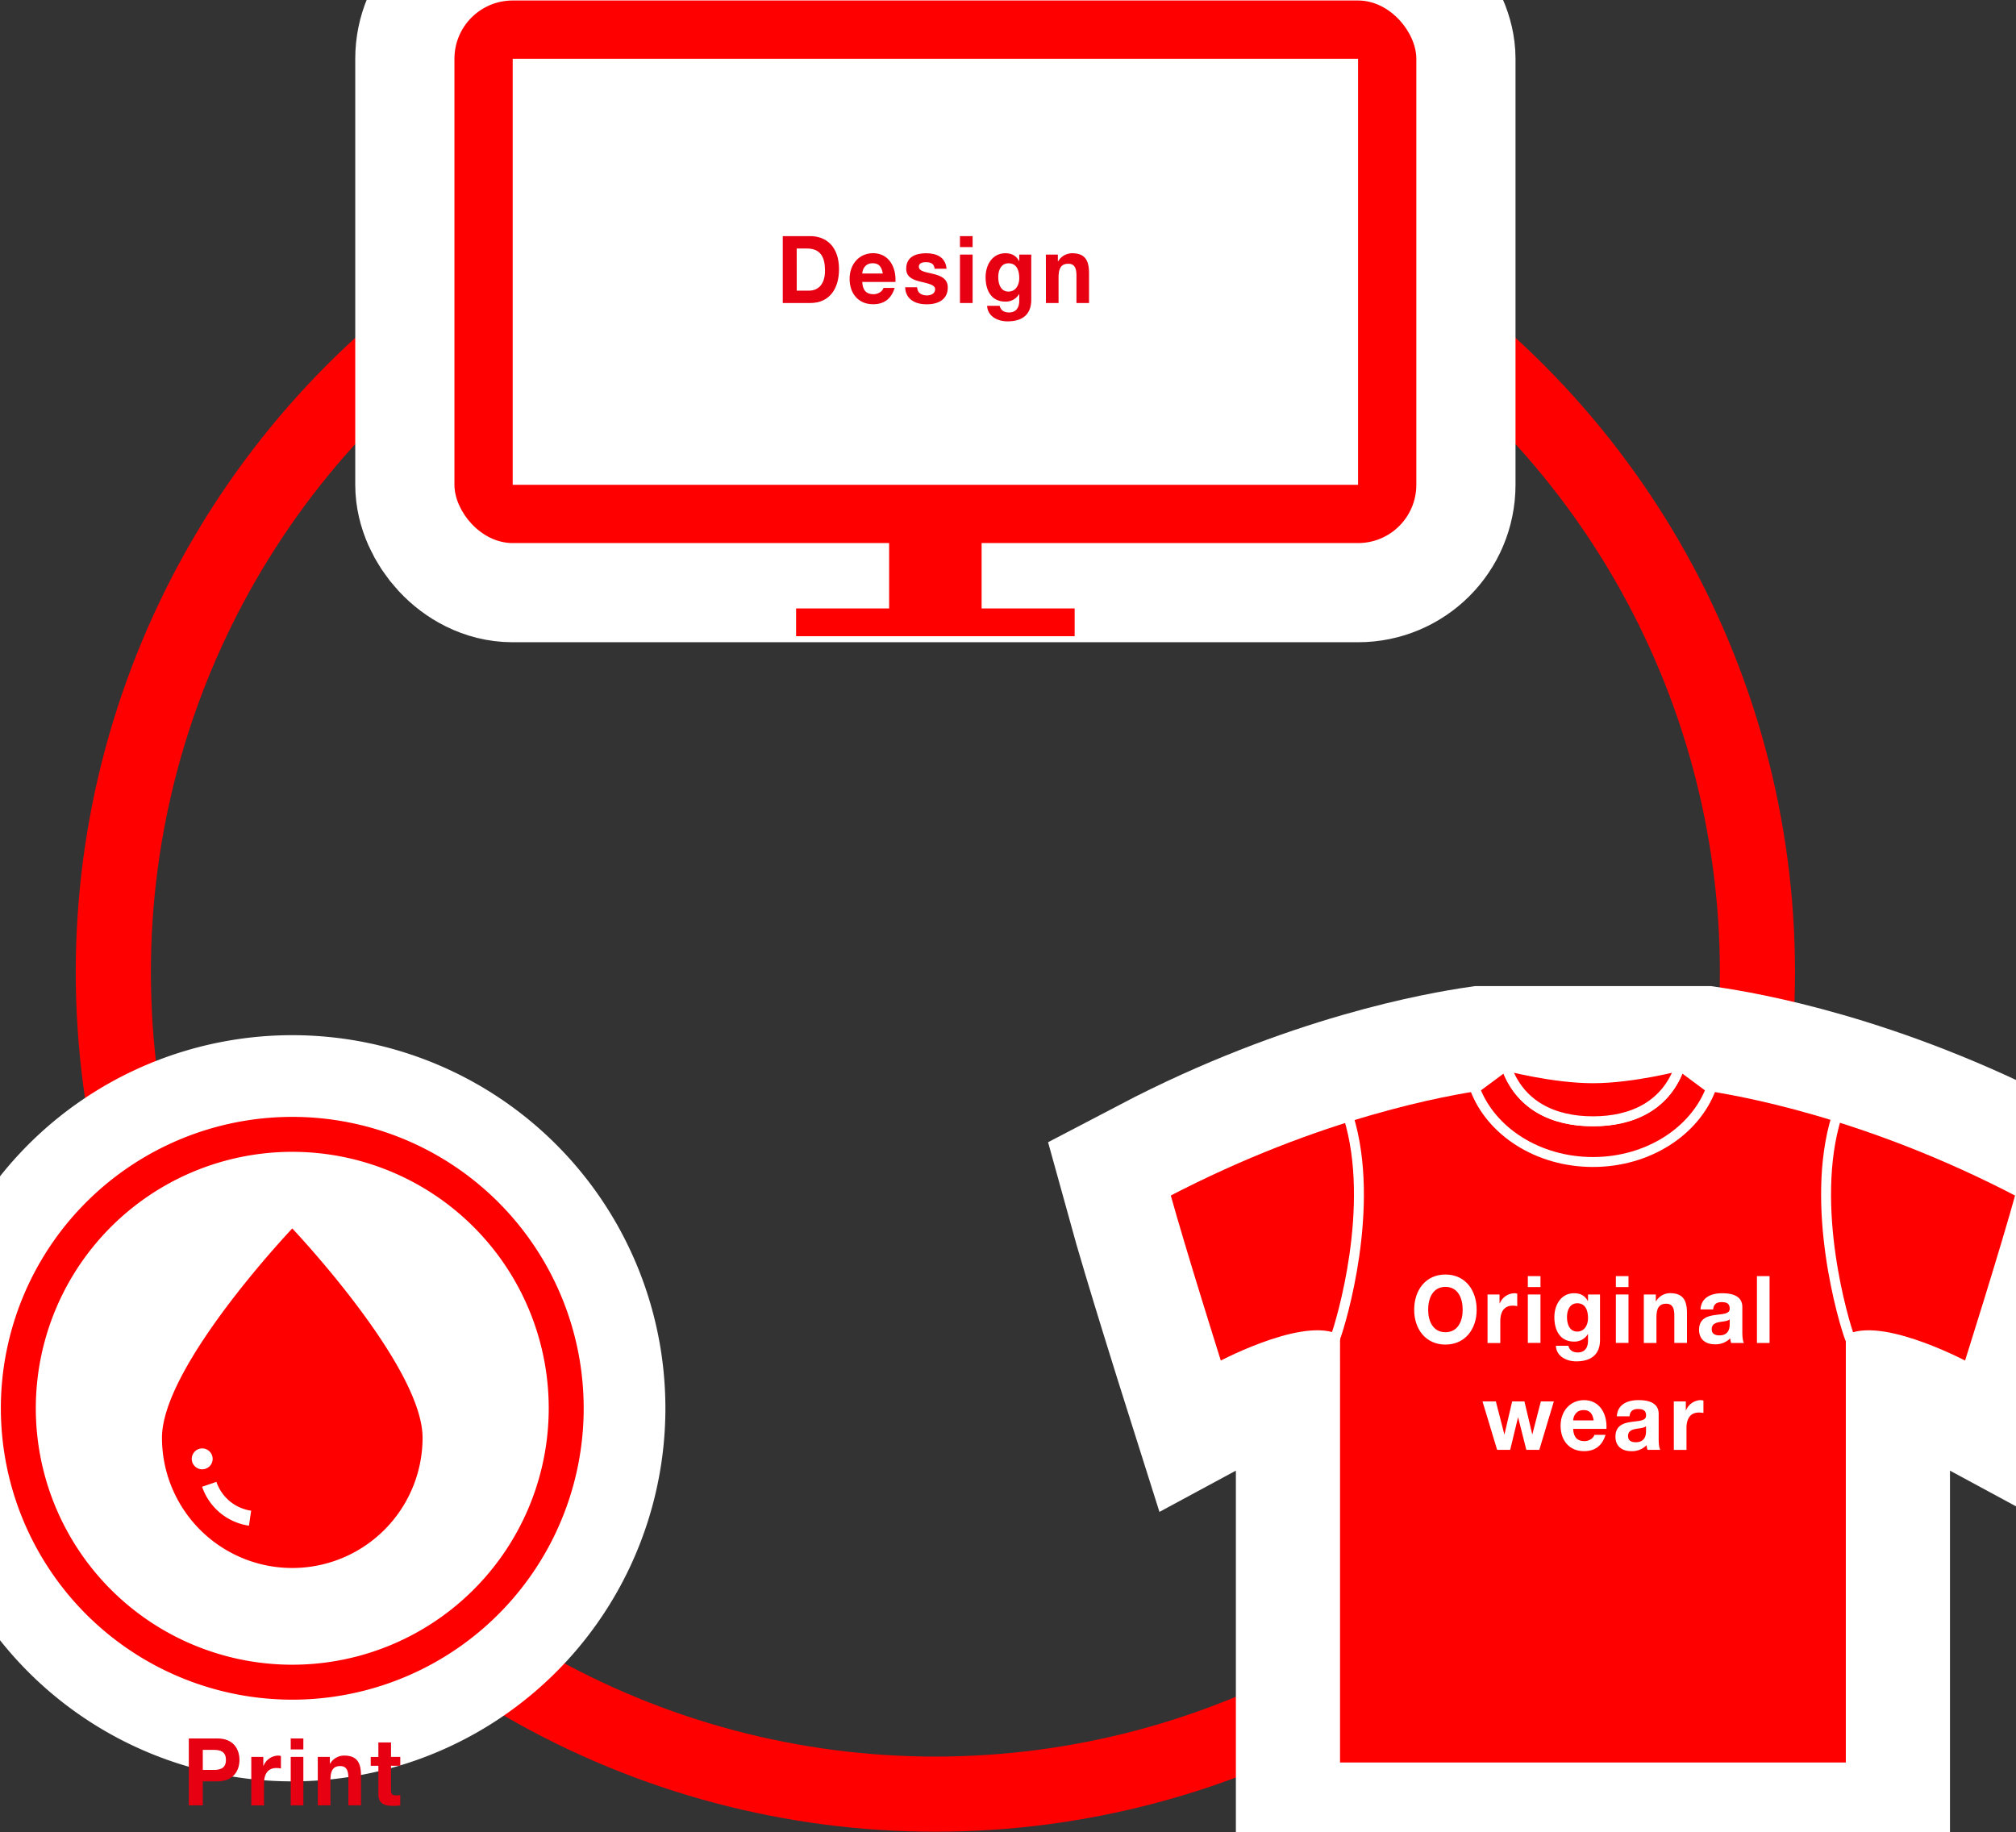<svg id="レイヤー_1" data-name="レイヤー 1" xmlns="http://www.w3.org/2000/svg" viewBox="0 0 1136.8 1033.26"><rect x="0" y="0" width="1136.8" height="1033.26" fill="#333333" stroke="none"/><defs><style>.cls-1,.cls-10,.cls-3,.cls-8{fill:none;}.cls-1,.cls-7{stroke:red;}.cls-1{stroke-miterlimit:10;stroke-width:42.37px;}.cls-2,.cls-6,.cls-7{fill:#fff;}.cls-10,.cls-3,.cls-6,.cls-8,.cls-9{stroke:#fff;}.cls-3,.cls-6{stroke-width:111.86px;}.cls-4,.cls-9{fill:red;}.cls-5{fill:#e60012;}.cls-7{stroke-width:19.71px;}.cls-8{stroke-width:8.54px;}.cls-10,.cls-9{stroke-linecap:round;stroke-linejoin:round;stroke-width:5.6px;}</style></defs><title>artisan-t_price_in_figure_1</title><circle class="cls-1" cx="527.45" cy="548.23" r="463.55"/><rect class="cls-2" x="256.25" y="0.28" width="542.4" height="305.97" rx="32.85" ry="32.85"/><rect class="cls-3" x="256.25" y="0.28" width="542.4" height="305.97" rx="32.85" ry="32.85"/><rect class="cls-4" x="256.25" y="0.28" width="542.4" height="305.97" rx="32.85" ry="32.85"/><rect class="cls-2" x="289.1" y="33.14" width="476.7" height="240.26"/><rect class="cls-4" x="501.37" y="288.87" width="52.15" height="62.58"/><rect class="cls-4" x="448.91" y="343.12" width="157.07" height="15.65"/><path class="cls-5" d="M441.39,133.16h15.46c9.28,0,16.26,6.13,16.26,18.65,0,10.93-5.32,19.07-16.26,19.07H441.39Zm7.88,30.74h7c4.57,0,8.94-3,8.94-11.3,0-7.61-2.51-12.47-10.34-12.47h-5.62Z"/><path class="cls-5" d="M486.21,159c.2,4.76,2.41,6.92,6.37,6.92,2.86,0,5.17-1.85,5.62-3.54h6.28c-2,6.45-6.28,9.2-12.15,9.2-8.18,0-13.25-5.92-13.25-14.37,0-8.19,5.37-14.43,13.25-14.43,8.83,0,13.1,7.82,12.6,16.22Zm11.59-4.75c-.65-3.81-2.21-5.81-5.67-5.81-4.52,0-5.82,3.7-5.92,5.81Z"/><path class="cls-5" d="M517.17,162c.05,3.28,2.66,4.6,5.47,4.6,2.06,0,4.67-.85,4.67-3.49,0-2.27-3-3.06-8.08-4.23-4.11-.95-8.23-2.48-8.23-7.29,0-7,5.72-8.77,11.29-8.77s10.89,2,11.45,8.72H527c-.2-2.9-2.31-3.7-4.87-3.7-1.6,0-4,.32-4,2.54,0,2.69,4,3.06,8.08,4.07s8.23,2.59,8.23,7.66c0,7.18-5.92,9.51-11.85,9.51S510.7,169.24,510.4,162Z"/><path class="cls-5" d="M548.44,139.34h-7.13v-6.18h7.13Zm-7.13,4.22h7.13v27.32h-7.13Z"/><path class="cls-5" d="M581.51,169.13c0,4.49-1.5,12.1-13.44,12.1-5.12,0-11.1-2.54-11.45-8.77h7.08c.65,2.8,2.81,3.75,5.32,3.75,4,0,5.77-2.85,5.72-6.76v-3.59h-.1a8.66,8.66,0,0,1-7.78,4.22c-7.78,0-11.09-6.23-11.09-13.73,0-7.08,3.86-13.53,11.14-13.53,3.41,0,6,1.22,7.73,4.39h.1v-3.65h6.77Zm-6.77-12.25c0-4.44-1.46-8.4-6.07-8.4-4,0-5.77,3.7-5.77,7.76,0,3.91,1.4,8.19,5.77,8.19C572.73,164.43,574.74,160.79,574.74,156.88Z"/><path class="cls-5" d="M589.75,143.56h6.77v3.81h.15a9.15,9.15,0,0,1,7.93-4.55c7.58,0,9.49,4.5,9.49,11.26v16.8H607V155.45c0-4.49-1.25-6.71-4.57-6.71-3.86,0-5.52,2.27-5.52,7.82v14.32h-7.12Z"/><path class="cls-6" d="M319.28,794.16A154.47,154.47,0,1,1,164.81,639.7,154.47,154.47,0,0,1,319.28,794.16Z"/><path class="cls-7" d="M319.28,794.16A154.47,154.47,0,1,1,164.81,639.7,154.47,154.47,0,0,1,319.28,794.16Z"/><path class="cls-4" d="M91.34,810.77c0-40.58,73.47-118,73.47-118s73.47,77.47,73.47,118a73.47,73.47,0,0,1-146.94,0Z"/><path class="cls-2" d="M119.85,823.55a5.89,5.89,0,1,1-5-6.68A5.9,5.9,0,0,1,119.85,823.55Z"/><path class="cls-8" d="M141,856.16a28.68,28.68,0,0,1-23-19.11"/><path class="cls-5" d="M106.47,980.37h16.16c8.93,0,12.4,6,12.4,12.1s-3.47,12.09-12.4,12.09h-8.28v13.53h-7.88Zm7.88,17.75h6.12c3.67,0,6.93-.85,6.93-5.65s-3.26-5.66-6.93-5.66h-6.12Z"/><path class="cls-5" d="M141.7,990.77h6.78v5.08h.1a9.18,9.18,0,0,1,8.28-5.82,5,5,0,0,1,1.55.27v7a12.2,12.2,0,0,0-2.55-.26c-5.22,0-7,4-7,8.77v12.31H141.7Z"/><path class="cls-5" d="M171.06,986.55h-7.12v-6.18h7.12Zm-7.12,4.22h7.12v27.32h-7.12Z"/><path class="cls-5" d="M179.19,990.77H186v3.81h.15a9.15,9.15,0,0,1,7.93-4.55c7.58,0,9.48,4.49,9.48,11.26v16.8h-7.12v-15.43c0-4.49-1.26-6.71-4.57-6.71-3.86,0-5.52,2.27-5.52,7.82v14.32h-7.13Z"/><path class="cls-5" d="M220.5,990.77h5.22v5H220.5v13.53c0,2.53.6,3.17,3,3.17a10.42,10.42,0,0,0,2.21-.22v5.87a26.22,26.22,0,0,1-4.17.26c-4.36,0-8.18-1-8.18-6.5V995.79h-4.31v-5h4.31v-8.18h7.13Z"/><path class="cls-6" d="M1043.64,996.74V754.68c20.16-8.28,66.11,16.57,66.11,16.57s21-66.28,29.83-98.49c-87.88-46-160.44-58-179-60.75H835.89c-18.54,2.76-91.1,14.72-179,60.75,8.87,32.21,29.83,98.49,29.83,98.49s46-24.85,66.11-16.57V996.74Z"/><path class="cls-9" d="M1043.64,996.74V754.68c20.16-8.28,66.11,16.57,66.11,16.57s21-66.28,29.83-98.49c-87.88-46-160.44-58-179-60.75H835.89c-18.54,2.76-91.1,14.72-179,60.75,8.87,32.21,29.83,98.49,29.83,98.49s46-24.85,66.11-16.57V996.74Z"/><path class="cls-9" d="M947.39,601c-7.59,22.37-26.7,31.35-49.14,31.35s-41.56-9-49.14-31.35L831.7,613.92c9,24,35.4,41.37,66.55,41.37s57.51-17.38,66.54-41.37Z"/><path class="cls-9" d="M898.25,608.06c-22.45,0-49.14-7.08-49.14-7.08,7.58,22.37,26.69,31.35,49.14,31.35s41.55-9,49.14-31.35C947.39,601,920.69,608.06,898.25,608.06Z"/><path class="cls-10" d="M752.85,754.68c3.33-8.57,23.14-74.62,7.5-125"/><path class="cls-10" d="M1043.14,754.68c-3.33-8.57-23.14-74.62-7.5-125"/><path class="cls-2" d="M815.06,718.74c11.09,0,17.61,8.71,17.61,19.91,0,10.89-6.52,19.6-17.61,19.6s-17.62-8.71-17.62-19.6C797.44,727.45,804,718.74,815.06,718.74Zm0,32.54c7.07,0,9.73-6.34,9.73-12.63,0-6.6-2.66-12.94-9.73-12.94s-9.74,6.34-9.74,12.94C805.32,744.94,808,751.28,815.06,751.28Z"/><path class="cls-2" d="M838.8,730h6.77v5.07h.1A9.19,9.19,0,0,1,854,729.3a5.06,5.06,0,0,1,1.56.27v7a12.3,12.3,0,0,0-2.56-.26c-5.22,0-7,4-7,8.77v12.3H838.8Z"/><path class="cls-2" d="M868.66,725.82h-7.13v-6.18h7.13ZM861.53,730h7.13v27.31h-7.13Z"/><path class="cls-2" d="M902.23,755.61c0,4.49-1.5,12.1-13.45,12.1-5.11,0-11.09-2.54-11.44-8.77h7.08c.65,2.8,2.81,3.75,5.32,3.75,4,0,5.77-2.85,5.72-6.76v-3.59h-.1a8.66,8.66,0,0,1-7.78,4.22c-7.78,0-11.09-6.23-11.09-13.73,0-7.08,3.86-13.53,11.14-13.53,3.41,0,6,1.22,7.73,4.39h.1V730h6.77Zm-6.77-12.25c0-4.44-1.46-8.4-6.07-8.4-4,0-5.78,3.69-5.78,7.76,0,3.91,1.41,8.19,5.78,8.19C893.45,750.91,895.46,747.26,895.46,743.36Z"/><path class="cls-2" d="M918.29,725.82h-7.12v-6.18h7.12ZM911.17,730h7.12v27.31h-7.12Z"/><path class="cls-2" d="M926.93,730h6.77v3.81h.15a9.15,9.15,0,0,1,7.93-4.55c7.58,0,9.49,4.49,9.49,11.26v16.79h-7.13V741.93c0-4.49-1.25-6.71-4.57-6.71-3.86,0-5.52,2.27-5.52,7.82v14.31h-7.12Z"/><path class="cls-2" d="M958.9,738.44c.4-7,6.37-9.14,12.19-9.14,5.17,0,11.39,1.22,11.39,7.77v14.21c0,2.48.26,5,.91,6.07h-7.23a11.63,11.63,0,0,1-.5-2.64,11.53,11.53,0,0,1-8.73,3.38c-4.92,0-8.84-2.58-8.84-8.18,0-6.18,4.42-7.66,8.84-8.3s8.43-.53,8.43-3.59c0-3.22-2.11-3.7-4.62-3.7-2.71,0-4.47,1.16-4.72,4.12ZM975.36,744c-1.21,1.11-3.72,1.16-5.92,1.58s-4.22,1.27-4.22,4,2.06,3.48,4.37,3.48c5.57,0,5.77-4.64,5.77-6.28Z"/><path class="cls-2" d="M990.72,719.64h7.12v37.71h-7.12Z"/><path class="cls-2" d="M868,817.62h-7.32l-4.62-18.33H856l-4.42,18.33h-7.37l-8.24-27.31h7.53l4.77,18.54h.1l4.32-18.54h6.92L864,808.8h.1l4.77-18.49h7.32Z"/><path class="cls-2" d="M887.08,805.79c.2,4.75,2.41,6.92,6.37,6.92,2.86,0,5.17-1.85,5.62-3.54h6.27c-2,6.45-6.27,9.19-12.14,9.19C885,818.36,880,812.45,880,804c0-8.18,5.37-14.42,13.25-14.42,8.83,0,13.1,7.82,12.6,16.22ZM898.67,801c-.65-3.81-2.21-5.81-5.67-5.81-4.52,0-5.82,3.69-5.92,5.81Z"/><path class="cls-2" d="M911.72,798.71c.4-7,6.37-9.14,12.2-9.14,5.16,0,11.39,1.22,11.39,7.77v14.21c0,2.48.25,5,.9,6.07H929a11.63,11.63,0,0,1-.5-2.64,11.53,11.53,0,0,1-8.73,3.38c-4.92,0-8.83-2.59-8.83-8.18,0-6.19,4.41-7.66,8.83-8.3s8.43-.53,8.43-3.59c0-3.22-2.11-3.7-4.62-3.7-2.71,0-4.46,1.16-4.71,4.12Zm16.46,5.55c-1.2,1.11-3.71,1.16-5.92,1.58s-4.22,1.27-4.22,4,2.06,3.48,4.37,3.48c5.57,0,5.77-4.64,5.77-6.28Z"/><path class="cls-2" d="M943.84,790.31h6.78v5.07h.1a9.17,9.17,0,0,1,8.28-5.81,5,5,0,0,1,1.55.27v7a12.23,12.23,0,0,0-2.56-.26c-5.22,0-7,4-7,8.77v12.3h-7.13Z"/></svg>
